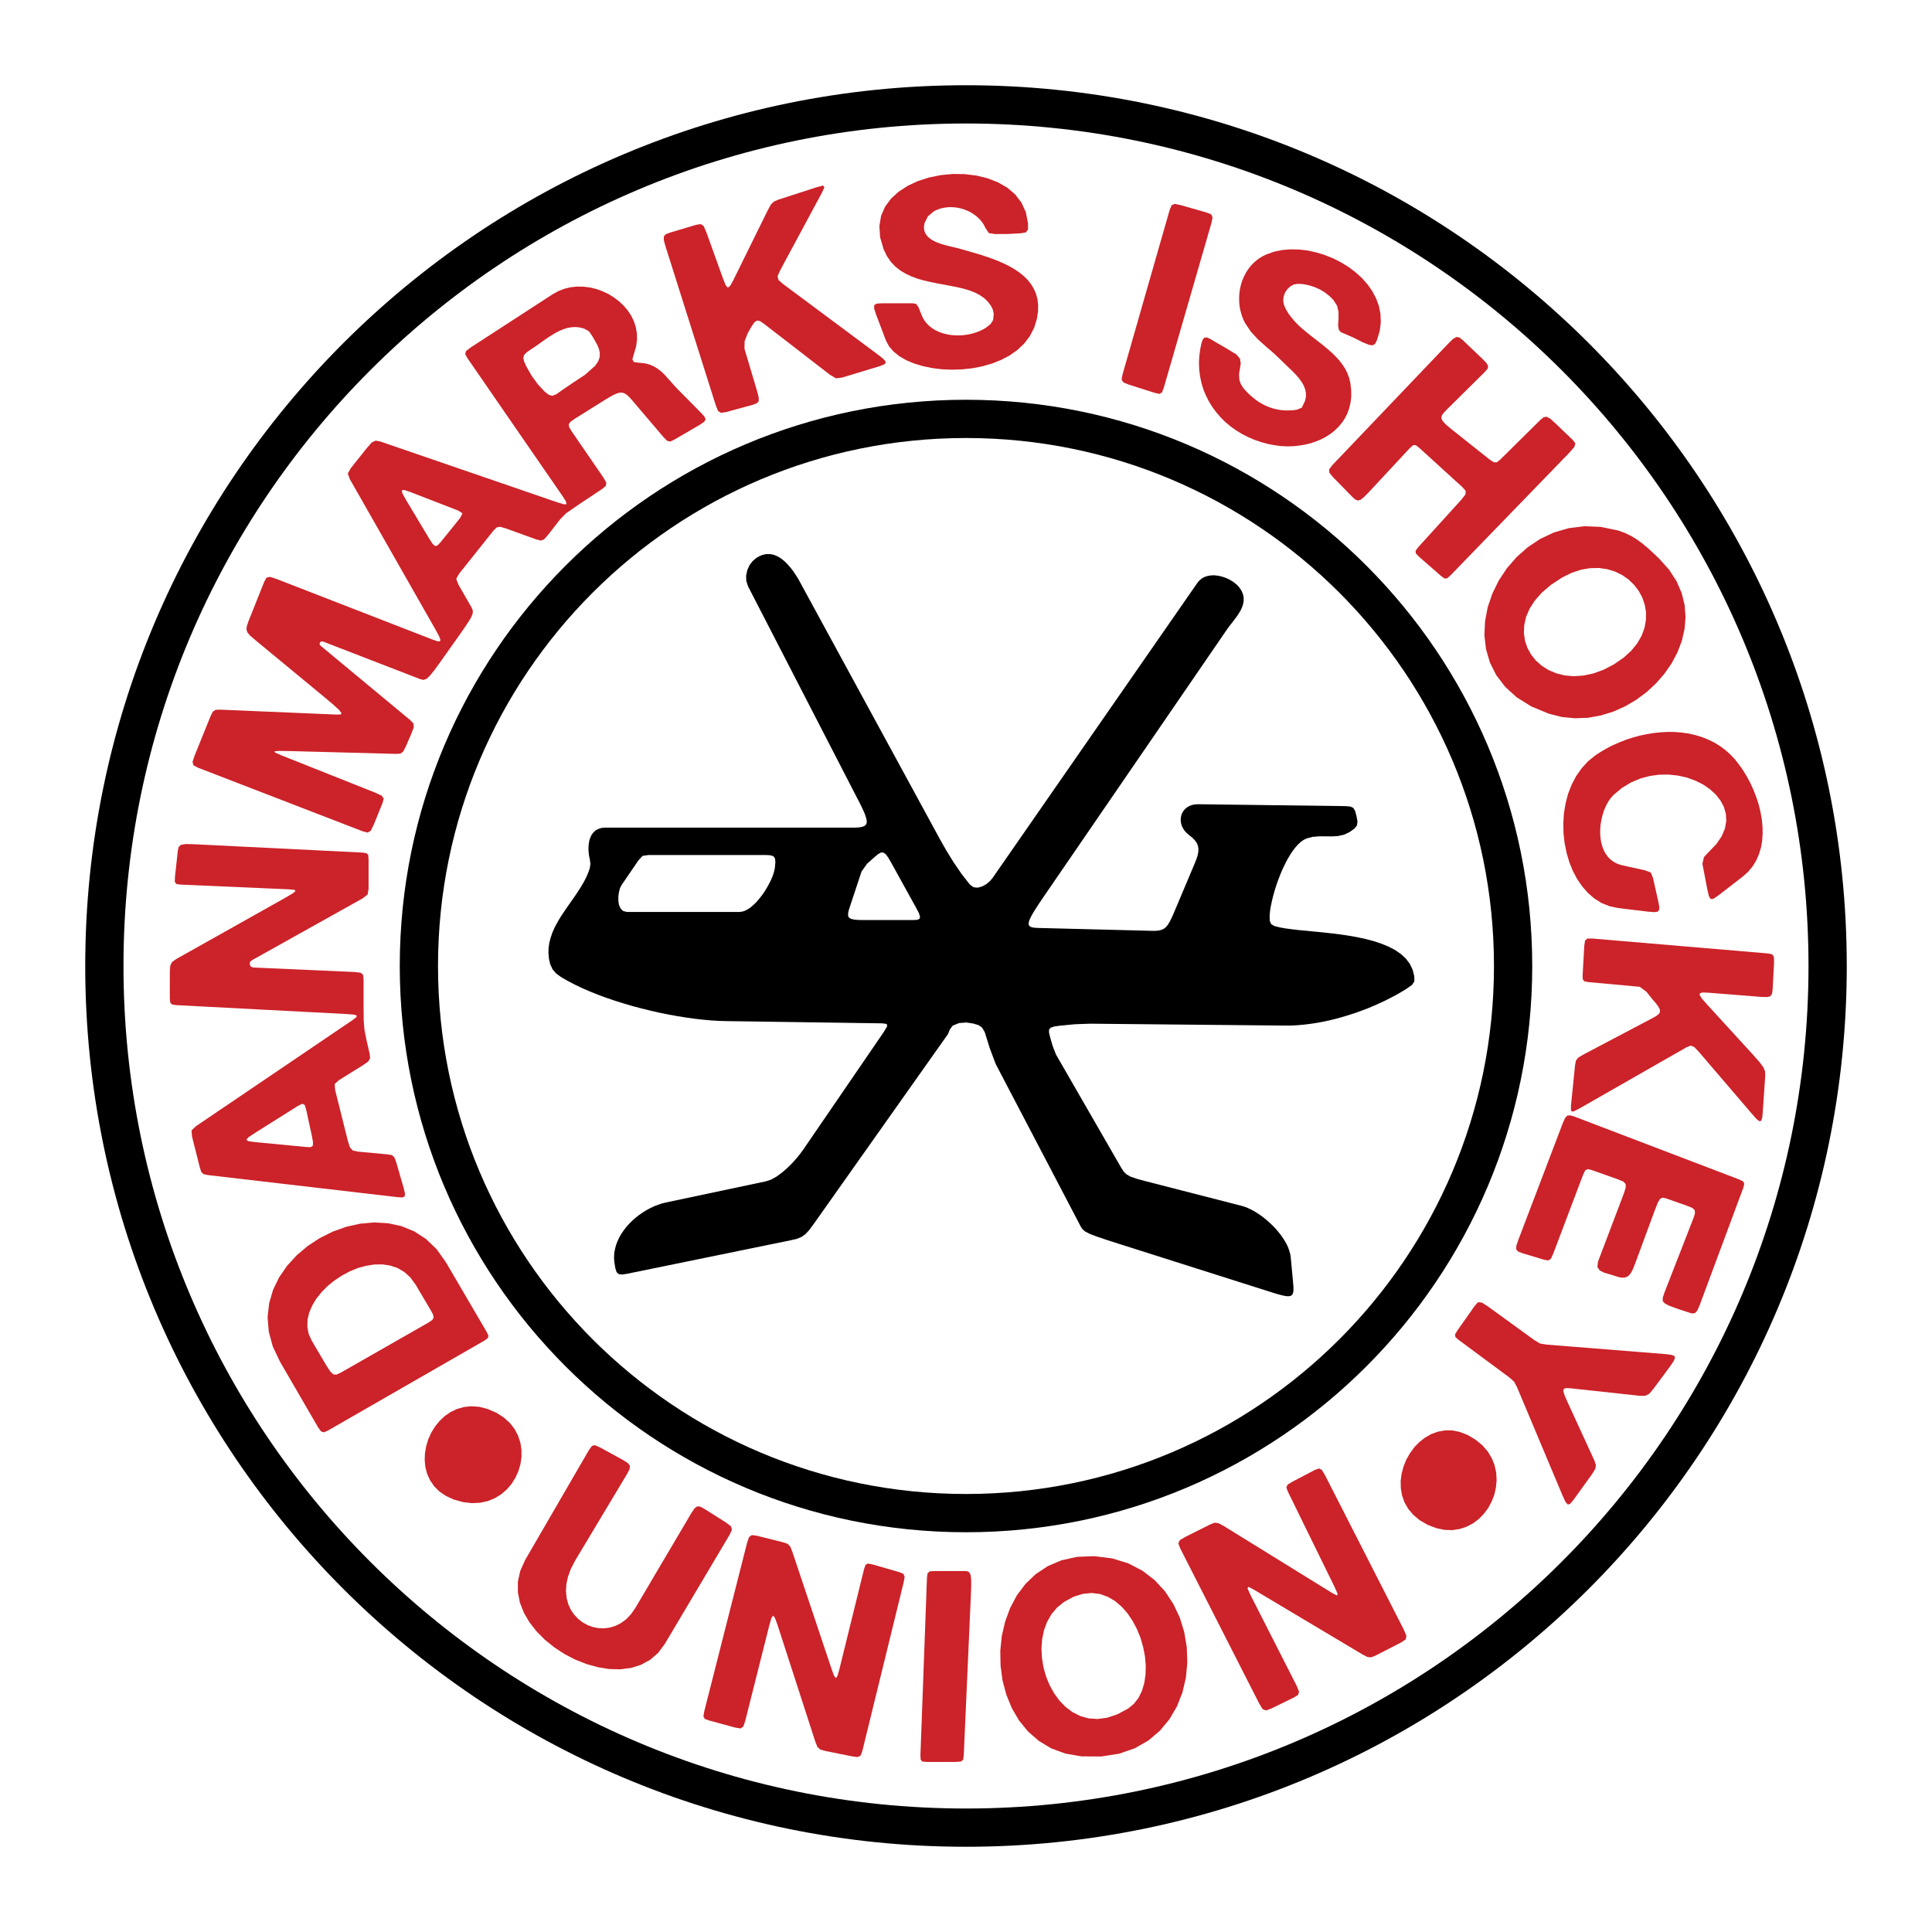 <svg xmlns="http://www.w3.org/2000/svg" width="2500" height="2500" viewBox="0 0 192.756 192.756"><g fill-rule="evenodd" clip-rule="evenodd"><path fill="#fff" d="M0 0h192.756v192.756H0V0z"/><path d="M96.377 184.252c48.531 0 87.875-39.343 87.875-87.873 0-48.531-39.344-87.875-87.875-87.875-48.53 0-87.873 39.344-87.873 87.875 0 48.53 39.343 87.873 87.873 87.873z"/><path d="M96.377 180.436c46.423 0 84.058-37.635 84.058-84.057 0-46.423-37.635-84.058-84.058-84.058-46.422 0-84.057 37.634-84.057 84.058.001 46.422 37.636 84.057 84.057 84.057z" fill="#fff"/><path fill="#cc2229" d="M95.872 175.749l.223-.183.06-.438.709-15.977.033-.93-.006-.66-.055-.426-.114-.249-.181-.115-.278-.028h-3.056l-.459.034-.202.183-.061.424-.654 17.758.027.431.175.182.425.034h2.908l.506-.04zM86.609 155.995l-.243.113-.149.406-2.462 9.985-.195.695-.163.23-.189-.243-.256-.709-3.899-11.651-.209-.52-.249-.263-.433-.155-2.644-.661-.513-.068-.276.209-.203.608-4.271 16.805-.073.473.134.249.432.155 2.584.702.54.094.29-.181.189-.567 2.401-9.533.21-.735.175-.249.182.241.264.722 3.778 11.672.201.486.298.257.546.147 2.591.52.58.075.296-.162.169-.473 4.123-16.826.093-.539-.121-.278-.411-.174-2.625-.756-.492-.101zM118.406 164.354l-.25-1.505-.445-1.457-.648-1.369-.836-1.263-1.025-1.112-1.221-.938-1.41-.735-1.6-.493-1.787-.222-1.727.066-1.553.345-1.377.587-1.199.796-1.027.985-.85 1.134-.674 1.268-.5 1.363-.33 1.43-.148 1.472.027 1.483.195 1.464.377 1.418.547 1.342.721 1.234.898 1.101 1.072.938 1.242.748 1.416.52 1.592.277 1.984.014 1.773-.276 1.572-.541 1.357-.775 1.152-.978.951-1.147.75-1.282.547-1.39.344-1.471.141-1.504-.051-1.527zm-4.115 2.698l-.123.857-.234.782-.346.709-.465.601-.594.479-1.059.561-1.006.337-.959.128-.896-.061-.836-.236-.77-.391-.695-.521-.613-.634-.533-.735-.445-.81-.357-.87-.256-.911-.148-.932-.049-.937.068-.918.182-.89.305-.831.432-.763.566-.674.701-.567.959-.519.924-.291.877-.081.83.102.768.276.723.419.648.553.588.661.512.756.439.823.357.877.262.911.182.924.082.925-.021.891zM135.967 165.083l.48.242.364.028.445-.183 2.549-1.309.439-.296.074-.358-.256-.607-7.853-15.396-.324-.547-.281-.148-.42.148-2.194 1.147-.511.304-.143.283.143.405 4.675 9.54.303.681-.066.169-.467-.244-10.774-6.658-.56-.31-.391-.055-.433.162-2.522 1.263-.539.323-.143.324.188.492 7.889 15.491.33.547.338.133.519-.188 2.24-1.093.457-.276.082-.338-.236-.567-4.588-9.019-.316-.695.088-.163.545.284 10.869 6.484zM62.551 147.075l.263-.498.034-.345-.223-.276-.5-.31-2.232-1.221-.52-.237-.31.068-.29.39-6.389 11.011-.479 1.072-.236 1.066v1.067l.202 1.038.398 1.006.56.958.709.905.83.836.931.749 1.018.668 1.079.56 1.114.438 1.139.317 1.135.183 1.106.026 1.065-.135.992-.31.911-.499.803-.689.668-.903 6.463-10.882.237-.506-.101-.345-.48-.364-2.077-1.315-.473-.271-.33-.04-.276.202-.312.466-5.605 9.492-.426.608-.479.499-.512.378-.547.276-.56.176-.573.074-.568-.02-.56-.109-.533-.195-.492-.276-.452-.352-.398-.424-.331-.485-.249-.554-.162-.606-.068-.663.04-.715.163-.749.29-.796.432-.829 5.161-8.61zM145.648 142.866l-.755-.155h-.735l-.703.128-.66.242-.621.352-.567.445-.505.519-.432.594-.365.64-.276.682-.189.715-.096.723.016.728.121.714.242.69.371.647.5.6.647.54.789.459.857.331.822.175.791.027.743-.115.695-.23.633-.338.574-.43.506-.52.431-.58.344-.641.264-.688.16-.716.068-.728-.041-.736-.154-.728-.277-.701-.399-.675-.531-.62-.676-.561-.816-.486-.776-.303zM154.277 134.149l-.627-.108-.546-.323-4.635-3.36-.627-.405-.379-.028-.317.345-1.761 2.502-.215.372.039.256.324.284 5.055 3.744.471.419.298.559 4.547 10.822.289.627.231.256.242-.08.324-.391 1.828-2.537.336-.534.075-.384-.149-.453-2.725-5.929-.269-.628-.115-.398.054-.215.237-.075.418.021 6.902.749.572.006.405-.215.466-.561 1.592-2.152.35-.512.148-.338-.066-.203-.311-.114-.552-.067-11.909-.952zM47.836 140.362l-.789-.06-.749.074-.694.195-.642.305-.587.404-.519.487-.452.559-.378.607-.297.662-.208.687-.122.702-.027.708.068.696.181.674.291.634.404.587.526.527.655.444.783.358.931.256.876.102.824-.041.762-.168.702-.29.627-.384.56-.48.473-.553.384-.614.303-.662.203-.694.108-.715-.007-.723-.108-.714-.229-.695-.344-.654-.472-.607-.601-.547-.735-.473-.878-.378-.823-.216zM48.552 132.881l-4.075-6.963-.911-1.281-1.06-1.02-1.174-.762-1.274-.521-1.336-.289-1.383-.081-1.396.121-1.39.311-1.349.479-1.296.647-1.208.79-1.093.924-.958 1.045-.795 1.153-.608 1.249-.391 1.328-.156 1.397.116 1.45.404 1.49.722 1.519 3.786 6.524.303.425.297.087.452-.209 15.538-8.933.35-.249.068-.243-.183-.388zm-5.438-1.174l-.372.249-8.73 4.986-.432.202-.324-.021-.304-.29-.391-.601-1.458-2.47-.311-.687-.128-.709.021-.716.168-.708.304-.702.411-.682.52-.647.6-.607.674-.546.736-.485.775-.418.803-.332.823-.229.823-.135.811-.014.782.114.735.243.682.398.607.547.526.722 1.477 2.495.263.479.061.324-.152.24zM174.031 118.118l-.107-.241-.391-.196-16.402-6.261-.465-.142-.305.028-.22.249-.225.512-4.437 11.652-.198.573-.011.358.193.215.42.163 2.166.655.424.074.257-.17.235-.505 2.963-7.833.215-.466.25-.141.418.094 2.625.931.513.216.242.243.006.357-.174.56-2.591 6.834-.061.541.244.343.438.217.513.148.465.142.438.141.357.068.297-.021.244-.087.195-.163.168-.228.157-.29.148-.358.154-.405 1.924-5.208.289-.729.229-.384.252-.115.342.074 2.105.743.514.209.242.221.021.331-.162.499-2.888 7.408-.168.513.006.33.216.237.465.236.877.317.885.29.473.148.308-.04.231-.263.228-.533 4.338-11.665.115-.426zM40.28 118.544l-.756-2.61-.175-.466-.236-.216-.438-.081-2.935-.27-.533-.108-.291-.311-.215-.675-1.268-5.073-.041-.58.432-.392 2.368-1.471.54-.378.196-.324-.047-.444-.344-1.512-.175-.89-.074-.905-.014-1.416V97.67l-.054-.431-.263-.196-.6-.067-10.086-.446-.236-.08-.114-.209.006-.243.175-.176 11.072-6.187.505-.391.094-.594v-2.908l-.033-.433-.182-.188-.432-.061-16.746-.83-.836-.021-.479.075-.236.209-.088.385-.283 2.59-.021.505.155.223.425.061 10.855.473.499.047.115.121-.304.25-.735.432-10.855 6.098-.425.298-.182.364-.041.627V99.6l.041.432.182.188.425.062 16.894.883.769.055.337.095-.033.168-.371.284-15.652 10.605-.425.411.047.601.776 3.084.148.464.229.217.438.088 18.924 2.205.472.027.229-.101.035-.29-.129-.534zm-9.074-4.224l-.202.128-.405-.006-5.208-.5-.614-.087-.202-.136.209-.249.626-.418 4.298-2.705.453-.224.243.122.161.539.561 2.591.107.607-.027.338zM157.9 97.285l.014.433.174.195.42.074 5.086.465.676.5.539.681.398.459.264.364.134.284.014.229-.115.195-.242.19-.366.209-6.935 3.657-.5.297-.229.296-.087.446-.413 4.101.008.473.215.074.561-.276 10.754-6.147.412-.162.351.135.479.506 5.343 6.241.418.465.276.203.17-.055.101-.337.059-.62.238-3.529-.013-.425-.165-.411-.396-.533-.709-.803-4.541-4.966-.492-.56-.229-.358.033-.188.305-.067.586.027 5.182.411.607.02.35-.081.162-.25.06-.451.137-2.592-.008-.613-.168-.277-.418-.087-17.554-1.491-.487.007-.222.209-.075.525-.162 2.908z"/><path d="M141.102 97.4l-.162-.647-.277-.581-.383-.512-.48-.453-.572-.398-.648-.344-.709-.297-.762-.256-.809-.216-.838-.183-.857-.154-.869-.128-.871-.108-.857-.095-.828-.081-.797-.081-.756-.068-.695-.081-.627-.081-.553-.095-.6-.148-.332-.196-.135-.316-.014-.526.027-.311.041-.357.074-.384.088-.418.107-.445.127-.459.143-.472.162-.486.182-.479.189-.48.209-.472.223-.459.23-.438.242-.411.25-.378.262-.344.27-.304.277-.256.283-.202.283-.142.602-.161.627-.055h.635l.641.007.633-.034.609-.135.572-.27.479-.35.244-.311.055-.377-.096-.547-.143-.526-.188-.304-.297-.129-.486-.04-14.682-.188-.338.02-.295.061-.271.101-.229.142-.195.169-.162.195-.121.216-.082.229-.045.25-.008.25.033.255.074.256.115.25.154.236.197.223.236.202.35.284.264.276.188.27.115.283.041.296-.014.317-.074.35-.129.392-.176.438-2.023 4.797-.229.52-.203.412-.195.323-.195.244-.217.174-.25.108-.297.068-.35.027-.418-.007-11.227-.284-.277-.013-.229-.028-.182-.046-.137-.075-.088-.101-.033-.136.021-.182.066-.223.129-.27.174-.331.236-.385.291-.459.352-.525.41-.601 18.115-26.413.182-.257.203-.256.209-.27.209-.276.209-.283.189-.291.176-.297.135-.304.1-.31.049-.317v-.324l-.068-.323-.141-.338-.223-.337-.184-.209-.223-.196-.248-.189-.277-.162-.297-.149-.316-.121-.324-.094-.324-.061-.33-.035-.324.014-.311.054-.297.095-.27.142-.25.202-.209.25-20.446 29.46-.262.304-.352.296-.412.229-.438.122-.42-.041-.364-.264-.829-1.059-.804-1.174-.749-1.214-.661-1.174-13.883-25.508-.128-.23-.135-.243-.156-.242-.162-.243-.169-.249-.188-.237-.189-.229-.202-.222-.209-.203-.223-.189-.229-.168-.236-.142-.242-.115-.25-.081-.263-.048-.264-.013-.276.027-.277.074-.284.115-.291.169-.384.323-.304.398-.229.512-.114.541.02.539.169.52 10.909 21.171.243.466.202.412.168.364.136.316.094.277.068.236.027.196-.008.168-.046.135-.088.108-.121.081-.163.062-.202.046-.236.027-.284.013H60.392l-.385.035-.323.101-.277.155-.216.203-.175.243-.127.27-.095.303-.053.317-.027.323v.325l.027.316.046.304.061.277.055.432-.055.432-.162.466-.202.466-.236.458-.264.453-.29.452-.303.459-.317.452-.317.452-.317.458-.311.458-.297.465-.27.466-.25.479-.209.479-.168.493-.128.499-.074.513-.014.52.047.533.122.553.243.533.364.419.473.344.641.371.695.364.729.351.775.337.803.324.831.311.856.29.871.276.891.264.897.236.904.223.904.209.903.182.891.162.884.142.857.122.843.094.809.074.783.047.749.021 15.543.223.445.061.041.243-.344.567-8.008 11.698-.317.438-.392.479-.445.493-.492.485-.52.445-.526.385-.534.297-.512.169-10.005 2.118-.378.095-.385.128-.384.148-.385.182-.378.202-.371.23-.359.249-.35.271-.33.289-.31.311-.297.331-.264.344-.242.351-.209.371-.176.381-.148.391-.101.405-.067.405-.021.418.027.418.102.635.128.392.215.195.331.041.5-.075 16.313-3.34.627-.148.466-.188.385-.276.392-.425.466-.634 13.371-18.911.175-.438.284-.392.641-.263.722-.055.687.102.527.155.365.249.264.459.506 1.619.586 1.559 8.508 16.259.162.236.25.209.424.224.676.263.992.337 1.389.445 15.174 4.818.553.168.459.121.363.074.277.014.209-.04.143-.108.086-.168.041-.25v-.316l-.027-.393-.242-2.59-.047-.317-.088-.325-.115-.329-.148-.331-.182-.324-.203-.323-.229-.324-.25-.31-.264-.311-.283-.291-.297-.283-.303-.27-.316-.257-.318-.235-.324-.216-.316-.196-.324-.168-.311-.142-.311-.122-.297-.087-9.545-2.45-.891-.242-.607-.21-.404-.222-.291-.283-.25-.385-6.504-11.287-.338-.863-.262-.911-.102-.438.006-.29.162-.189.344-.114.561-.081 1.518-.148 1.504-.054 19.432.188h.607l.613-.034.629-.054.625-.074.635-.094.643-.115.639-.135.643-.155.633-.176.635-.188.635-.202.621-.223.613-.229.607-.25.594-.263.586-.271.568-.29.553-.29.533-.304.512-.311.58-.41.225-.352-.014-.501zM77.306 86.605l-.055.264-.081.296-.121.332-.148.343-.182.357-.203.365-.223.364-.243.358-.263.338-.27.323-.284.284-.29.257-.29.209-.297.155-.29.101-.291.033H62.551l-.372-.087-.255-.243-.163-.357-.067-.417v-.453l.061-.438.107-.392.149-.291 1.681-2.462.411-.452.607-.088h11.658l.493.027.303.094.155.217.04.377-.053.586zm14.437 5.068l-.243.101-.453.02h-4.75l-.587-.007-.445-.034-.323-.068-.209-.107-.108-.169-.014-.236.055-.311.128-.405 1.161-3.501.553-.782.729-.648.364-.304.284-.162h.25l.229.162.257.344.31.533 2.423 4.386.31.586.128.385-.049.217z"/><path fill="#cc2229" d="M164.445 90.958l.567.046.343-.033.168-.156.028-.297-.08-.472-.547-2.435-.217-.553-.553-.216-2.34-.52-.419-.127-.372-.19-.324-.236-.275-.276-.236-.325-.19-.35-.141-.385-.109-.405-.066-.418-.034-.439.006-.445.034-.445.074-.438.101-.433.121-.418.157-.397.181-.378.203-.345.229-.303.242-.269.838-.696.896-.54.924-.391.953-.256.957-.128.946-.007.924.101.89.202.83.304.77.384.674.466.586.533.466.594.344.64.195.689.041.722-.134.749-.325.769-.527.776-.748.775-.492.527-.156.667.507 2.619.147.626.176.277.269-.027.44-.296 2.482-1.917.541-.479.445-.539.358-.581.275-.627.203-.662.121-.687.047-.716-.013-.728-.075-.736-.134-.742-.182-.736-.236-.72-.278-.709-.316-.688-.352-.654-.377-.622-.412-.579-.423-.534-.452-.472-.461-.412-.552-.411-.586-.357-.614-.297-.636-.25-.653-.196-.669-.148-.68-.095-.696-.054-.701-.007-.703.041-.701.075-.695.114-.696.148-.679.189-.67.216-.647.257-.634.276-.606.31-.582.338-.553.357-.756.608-.646.709-.547.782-.445.849-.352.905-.248.95-.164.979-.066.992.021.998.108.986.195.964.269.925.352.883.432.817.506.742.58.661.64.553.715.446.783.316.842.183 3.031.365zM168.074 60.354l-.297-1.201-.514-1.181-.742-1.14-.99-1.1-.533-.506-.525-.486-.541-.458-.559-.418-.596-.371-.646-.317-.701-.25-1.715-.357-1.639-.067-1.566.195-1.471.425-1.361.642-1.242.823-1.113.985-.973 1.113-.814 1.228-.643 1.309-.465 1.363-.262 1.396-.068 1.403.162 1.383.391 1.336.635 1.262.891 1.166 1.16 1.053 1.443.898 1.74.721 1.303.331 1.309.128 1.295-.047 1.275-.229 1.234-.377 1.182-.526 1.119-.654 1.039-.77.945-.876.836-.958.723-1.039.58-1.1.439-1.147.27-1.181.1-1.194-.095-1.21zm-3.859 1.491l-.135.775-.283.784-.439.768-.6.743-.77.702-.957.661-1.053.546-1.031.372-1 .209-.951.061-.904-.081-.83-.209-.762-.324-.682-.432-.58-.513-.479-.601-.365-.662-.248-.721-.109-.763.035-.79.182-.816.35-.816.52-.81.701-.796.898-.77 1.092-.721.973-.486.951-.317.924-.156.877-.013.83.121.775.237.709.35.635.445.547.534.459.6.357.662.242.708.129.75-.008.769zM145.965 33.955l-.35-.282-.297-.055-.349.196-.487.479-11.558 12.117-.317.418.028.344.398.473 1.867 1.909.305.276.262.108.271-.067.33-.263.459-.459 4.129-4.44.324-.289.27-.008.357.277 4.291 3.907.336.384-.033.358-.404.519-4.311 4.75-.257.343.029.264.316.33 2.194 1.915.349.257.262-.013.324-.284 11.875-12.257.498-.574.096-.357-.264-.344-1.713-1.64-.519-.473-.365-.195-.29.041-.324.262-4.002 3.955-.357.289-.309-.007-.439-.297-3.717-2.954-.473-.391-.33-.31-.197-.264-.066-.23.054-.236.176-.249.283-.297 3.832-3.792.27-.317.053-.262-.182-.318-.432-.439-1.896-1.808zM126.002 25.549l-.357.217-.325.242-.297.269-.275.297-.236.318-.217.337-.182.357-.156.365-.127.378-.094.391-.068.399-.033.397-.006.405.019.398.053.406.088.39.115.385.141.377.176.358.593.877.696.749.769.688.783.675.762.722.264.262.289.277.311.297.316.304.305.323.291.332.254.35.21.358.147.378.082.384v.391l-.094.405-.318.668-.479.196-.357.054-.352.02-.343.007-.336-.014-.332-.04-.317-.061-.316-.074-.311-.101-.302-.115-.291-.135-.291-.156-.284-.168-.269-.189-.264-.209-.264-.222-.248-.237-.242-.25-.238-.269-.248-.391-.149-.432-.027-.574.088-.546.08-.506-.072-.472-.36-.426-1.052-.64-1.065-.614-.474-.29-.342-.148-.244.006-.168.175-.135.358-.115.546-.102.716-.041.708.029.695.081.667.14.663.19.633.25.607.296.587.344.56.391.533.431.499.473.473.514.432.553.398.58.357.621.318.64.276.674.229.695.189.723.135.594.074.586.027.594-.013.582-.061.572-.094.56-.135.539-.176.52-.215.492-.257.459-.297.426-.337.385-.372.343-.41.297-.453.243-.486.181-.519.129-.561.068-.599-.007-.635-.075-.667-.121-.52-.175-.479-.229-.459-.277-.425-.311-.405-.351-.385-.377-.37-.399-.35-.41-.345-.426-.338-.431-.337-.432-.33-.418-.337-.412-.345-.391-.35-.365-.372-.33-.385-.305-.398-.256-.424-.209-.453-.082-.404.036-.419.134-.397.229-.358.305-.284.349-.195.399-.068.566.034.561.115.546.175.534.236.492.297.459.357.404.406.357.566.149.607v.662l-.041.702.068.424.215.25.406.168.891.392.869.439.621.255.385.055.242-.162.19-.398.263-.871.108-.85-.028-.829-.154-.789-.277-.763-.377-.722-.473-.682-.56-.634-.635-.58-.694-.526-.755-.465-.789-.405-.831-.331-.851-.263-.856-.189-.857-.101-.855-.02-.832.067-.795.162-.762.263-.379.182zM83.411 37.747l.621-.081 3.65-1.106.459-.163.215-.161-.014-.196-.262-.277-.506-.398-9.465-7.043-.445-.391-.081-.378.242-.56 4.163-7.738.262-.573-.128-.169-.586.149-3.846 1.247-.465.195-.31.297-.311.567-3.434 6.97-.317.58-.229.182-.209-.216-.25-.614-1.701-4.723-.256-.593-.283-.196-.473.074-2.583.769-.432.162-.202.216-.013.351.154.58 5.034 15.915.229.581.303.189.546-.095 2.585-.702.418-.155.202-.202.007-.357-.141-.581-1.282-4.311.013-.749.304-.782.371-.661.309-.446.265-.175.309.067.433.303 6.523 5.041.607.357zM120.854 22.284l.123-.587-.135-.311-.473-.188-2.551-.729-.613-.128-.318.141-.196.486-4.701 16.408-.088.493.174.283.533.216 2.612.83.459.101.25-.149.181-.465 4.743-16.401zM70.296 41.579l-.357-.398-2.341-2.367-.344-.365-.324-.371-.317-.352-.31-.343-.324-.311-.351-.277-.385-.236-.425-.183-.486-.128-.56-.054-.54-.075-.141-.276.182-.621.195-.668.088-.661-.013-.634-.108-.614-.188-.587-.271-.56-.344-.52-.405-.479-.459-.432-.513-.391-.546-.338-.586-.276-.607-.222-.627-.155-.642-.081-.641-.013-.634.061-.627.148-.607.229-.58.317-8.197 5.322-.461.353-.088.297.224.417 9.465 13.724.363.566.062.277-.271.013-.641-.195-17.656-6.066-.479-.094-.384.182-.5.566-1.612 2.024-.283.519.202.553 8.549 15.011.344.634.148.385-.053.161-.264-.02-.499-.175-15.545-6.039-.647-.208-.344.081-.229.411-1.572 3.94-.155.458-.047.351.095.297.25.304.425.371 6.86 5.667 1.019.857.601.547.229.311-.081.135-.365.013-11.658-.493-.466.021-.27.189-.223.452-1.584 3.913-.21.634.088.338.438.236 16.469 6.361.485.123.311-.196.298-.621.863-2.118.121-.459-.196-.29-.621-.29-9.432-3.751-.573-.25-.088-.135.452-.041 1.045.014 10.64.283.444-.028.271-.202.249-.479.58-1.33.229-.621-.033-.371-.31-.331-8.967-7.44-.088-.149.033-.162.129-.114.168.013 9.729 3.764.304.068.29-.094.351-.317.486-.608.695-.964 1.89-2.665.627-.911.391-.627.183-.426.013-.317-.121-.284-1.33-2.321-.203-.553.291-.513 3.427-4.297.317-.317.35-.061.561.162 3.042 1.1.452.114.317-.114.365-.406 1.234-1.591.586-.601 1.376-.951 2.14-1.417.451-.357.068-.338-.277-.485-3.191-4.648-.242-.405-.041-.297.189-.257.438-.303 2.988-1.87.48-.29.397-.216.331-.143.283-.073.25.006.236.081.229.155.242.23.27.304 3.124 3.67.365.364.297.074.398-.183 2.557-1.491.418-.283.162-.243-.104-.278zm-24.389 10.1l-1.943 2.408-.303.324-.236.075-.249-.203-.324-.498-2.314-3.859-.378-.682-.074-.33.256-.028.614.209 4.736 1.835.452.284-.237.465zm13.926-16.071l-.143.432-.304.445-1.012.904-1.167.769-1.133.77-.567.405-.405.155-.344-.094-.411-.317-.702-.755-.621-.864-.513-.904-.223-.493-.081-.357.088-.29.263-.27.458-.317.337-.222.345-.236.343-.249.352-.251.357-.242.364-.229.364-.216.378-.188.378-.156.391-.122.398-.067.404-.021.411.041.426.108.499.276.331.479.249.432.23.411.175.412.095.411-.01.41zM88.025 30.259l-.546.033-.256.142-.014.337.189.587.999 2.631.31.573.453.52.572.459.689.398.788.331.858.255.932.196.97.122 1.006.04 1.018-.033 1.019-.108 1-.196.965-.276.916-.365.857-.452.768-.546.675-.641.553-.729.434-.836.281-.931.101-.688.014-.642-.066-.586-.149-.547-.216-.499-.278-.459-.336-.425-.392-.384-.432-.352-.471-.316-.507-.298-.526-.262-.545-.244-.568-.222-.567-.203-.566-.188-.566-.168-.555-.163-.532-.155-.506-.142-.27-.074-.304-.074-.324-.075-.343-.08-.345-.095-.344-.101-.337-.121-.318-.143-.29-.161-.249-.189-.209-.216-.162-.249-.095-.291-.026-.323.054-.365.343-.688.594-.499.27-.135.284-.108.289-.081.297-.054.297-.034.304-.006.303.02.304.034.297.067.297.081.283.108.283.121.264.142.25.169.235.175.222.203.203.215.176.229.155.251.128.256.331.513.607.101 1.295-.006 1.295-.068.519-.095.203-.283v-.628l-.214-1.099-.44-.958-.627-.817-.789-.674-.932-.534-1.039-.404-1.113-.27-1.166-.141-1.202-.015-1.187.115-1.167.237-1.101.351-1.018.472-.903.587-.763.694-.601.81-.398.918-.168 1.019.074 1.12.357 1.214.324.661.384.56.446.473.499.397.547.325.58.275.614.224.641.181.647.149.662.135.661.121.647.122.641.128.615.141.587.169.553.209.5.256.457.305.392.378.331.445.175.378.075.41-.061.594-.264.412-.466.365-.295.167-.319.156-.336.128-.351.109-.372.087-.377.061-.378.041-.391.006-.385-.014-.384-.04-.372-.068-.364-.101-.351-.128-.337-.155-.31-.188-.284-.217-.263-.256-.229-.284-.189-.316-.155-.359-.285-.708-.228-.31-.317-.06h-3.057z"/><path d="M96.377 39.884c-31.2 0-56.493 25.293-56.493 56.494 0 31.2 25.293 56.495 56.493 56.495 31.201 0 56.494-25.295 56.494-56.495 0-31.201-25.293-56.494-56.494-56.494zm0 109.172c-29.092 0-52.677-23.585-52.677-52.678 0-29.092 23.585-52.677 52.677-52.677 29.093 0 52.677 23.584 52.677 52.677.001 29.093-23.583 52.678-52.677 52.678z"/></g></svg>